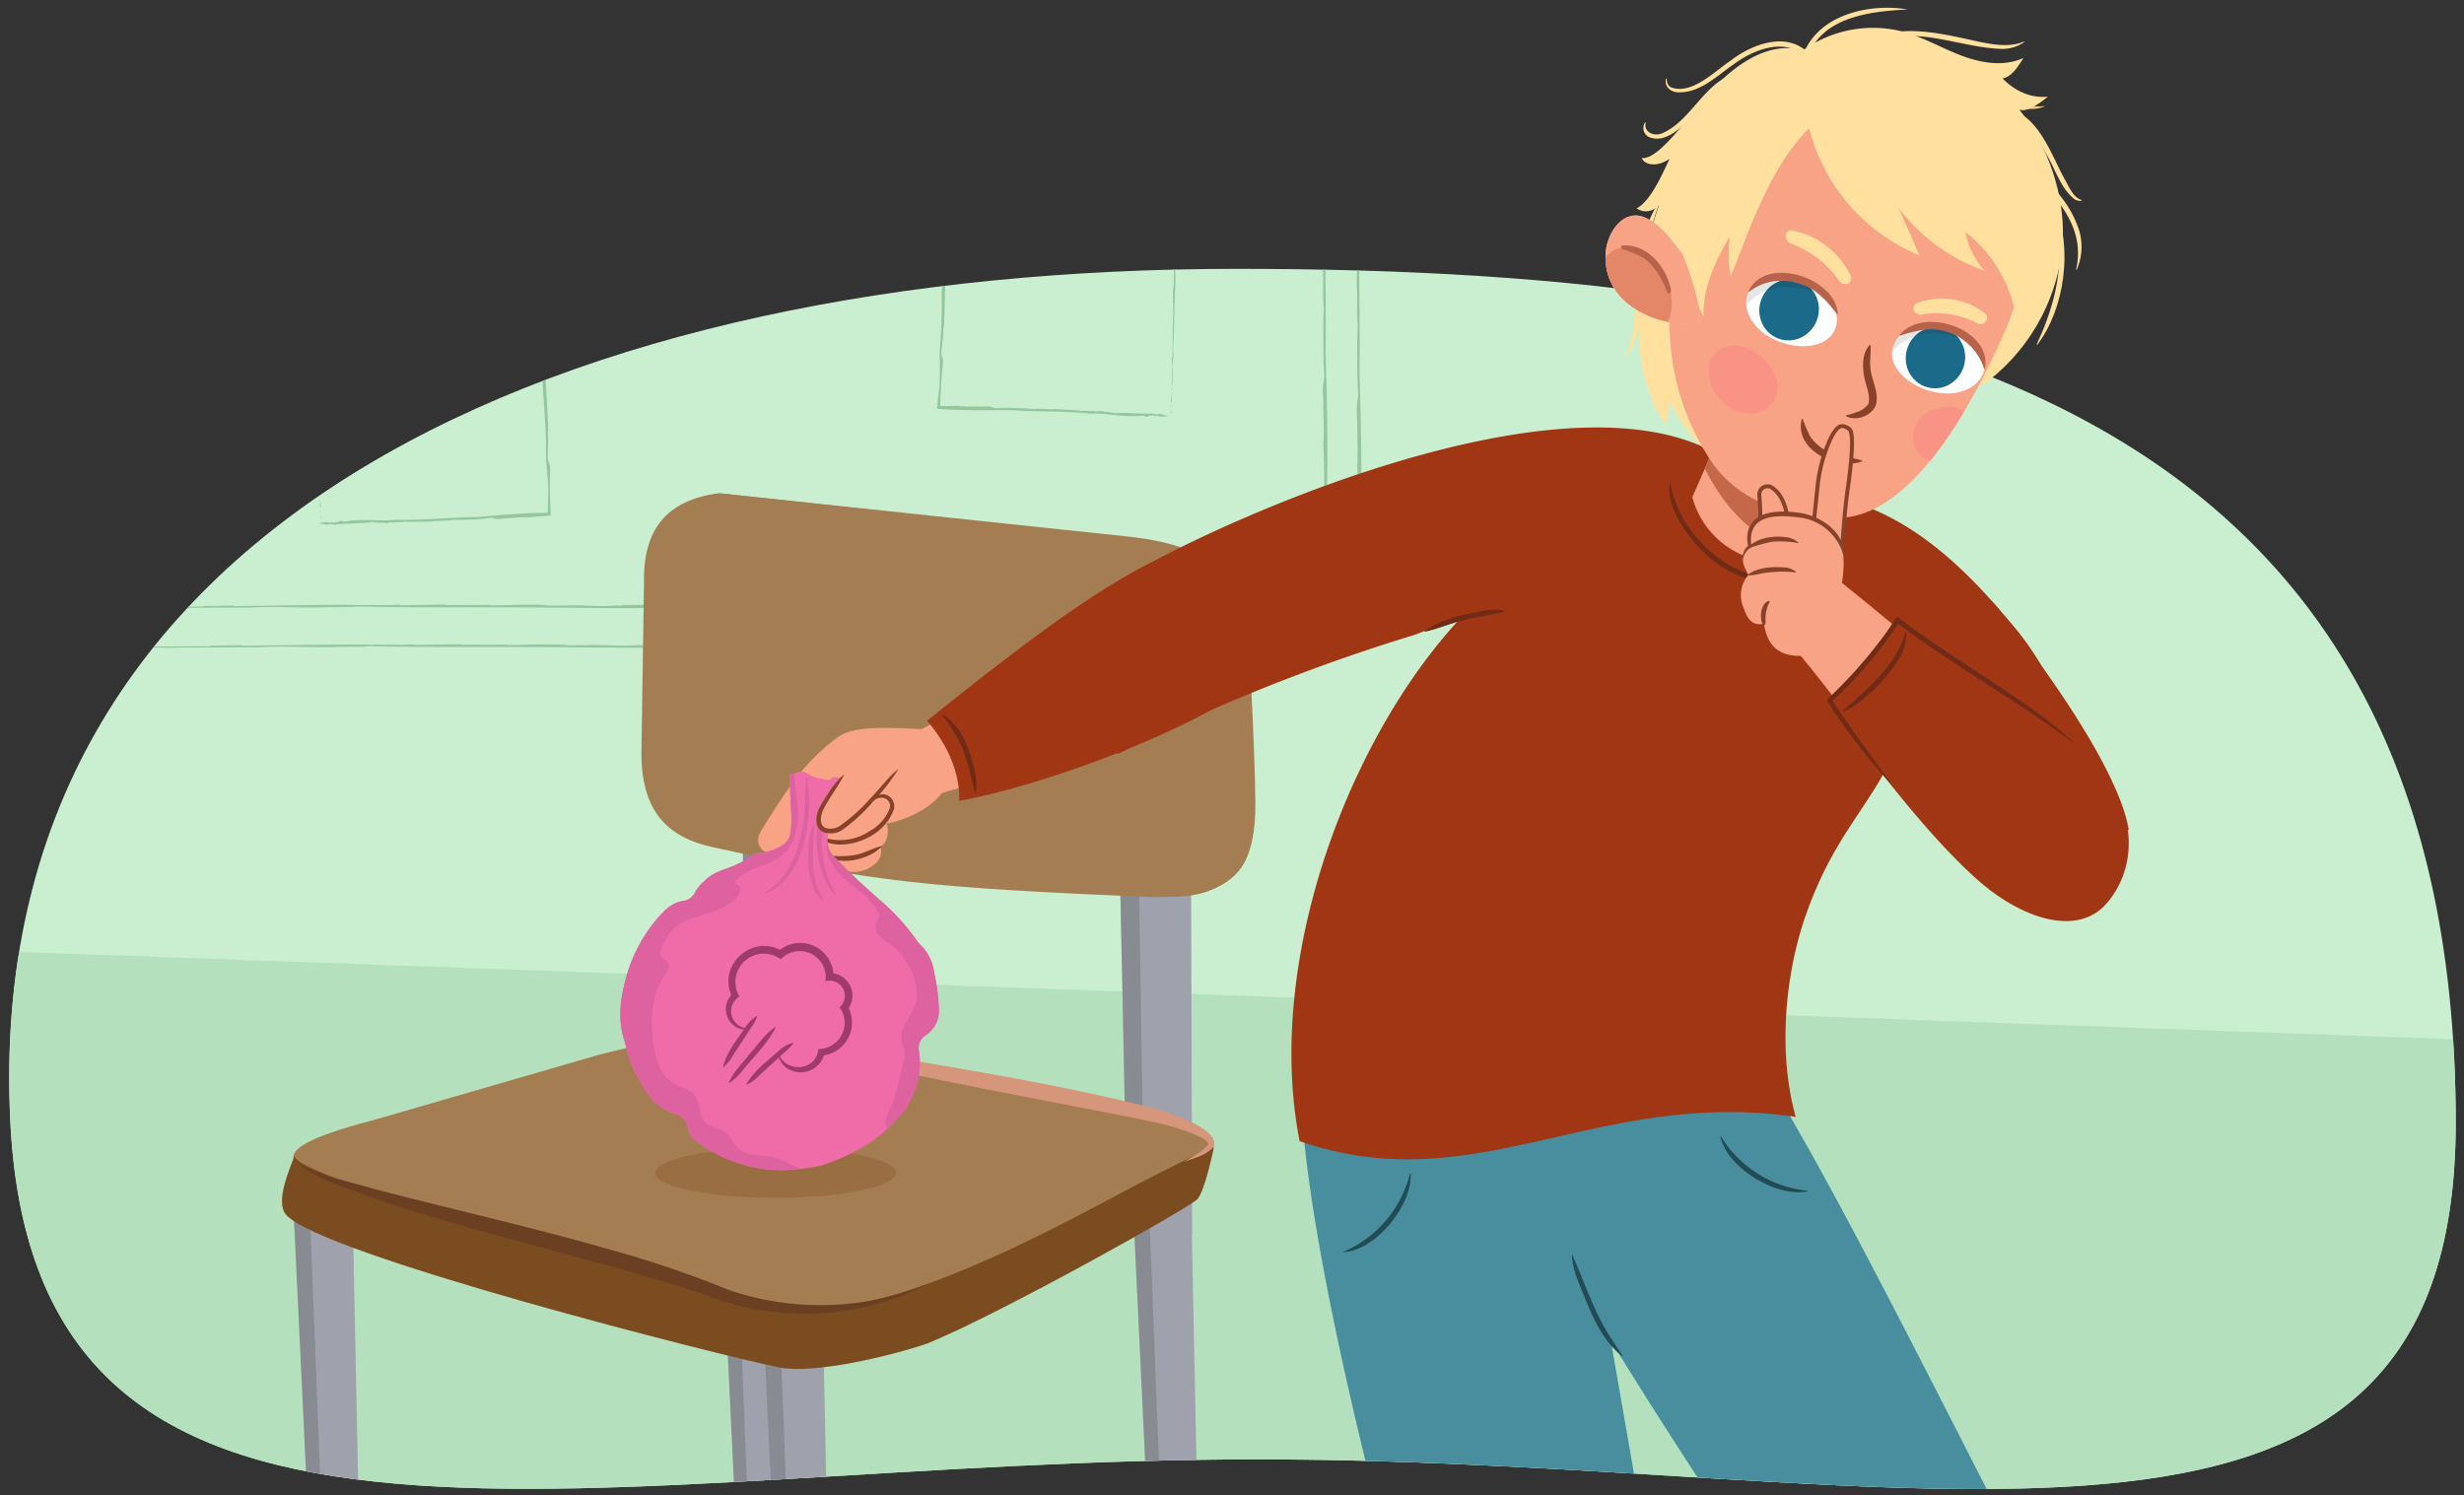 <svg xmlns="http://www.w3.org/2000/svg" xmlns:xlink="http://www.w3.org/1999/xlink" width="380" height="230.609" viewBox="0 0 380 230.609">
  <rect x="0" y="0" width="380" height="230.609" fill="#333333" stroke="none"/>
  <defs>
    <clipPath id="a">
      <path d="M777.482,173.151c0-111.063-85.9-131.687-187.967-131.687S395.584,79.085,400.363,173.151c4.025,79.235,90.244,51.94,192.311,51.94S777.482,252.489,777.482,173.151Z" fill="none"/>
    </clipPath>
    <clipPath id="b">
      <path d="M378.724,173.151c0-111.063-85.9-131.687-187.968-131.687S-3.174,79.085,1.6,173.151c4.026,79.235,90.245,51.94,192.312,51.94S378.724,252.489,378.724,173.151Z" fill="none"/>
    </clipPath>
    <clipPath id="c">
      <path d="M183.66,182.922l1.382,68.205s-3.2,2.021-7.238-.681L174.5,181.015Z" fill="none"/>
    </clipPath>
    <clipPath id="d">
      <path d="M119.585,174.138l1.341,66.971s-3.169,1.983-7.176-.671l-3.25-68.175Z" fill="none"/>
    </clipPath>
    <clipPath id="e">
      <path d="M127.032,209.16l1.382,68.205s-3.195,2.021-7.237-.681l-3.31-69.431Z" fill="none"/>
    </clipPath>
    <clipPath id="f">
      <path d="M54.411,188.015l1.382,68.205s-3.195,2.021-7.238-.681l-3.309-69.431Z" fill="none"/>
    </clipPath>
    <clipPath id="g">
      <path d="M183.581,97.261l.062,84.92s-6.574,2.655-9.8,6.587l-1.933-93.426Z" fill="none"/>
    </clipPath>
    <clipPath id="h">
      <path d="M123.059,81.636l.6,93.121s-3.7,1.819-8.218-1.514l-1.964-93.428Z" fill="none"/>
    </clipPath>
    <clipPath id="i">
      <path d="M378.724,173.151c0-59.894-24.982-93.487-64.009-111.727-1.609-.752,30.44-62.461,28.783-63.162C324.667-9.7,289.209-3.383,265.529-5.927,263-6.2,240.405,43.524,237.835,43.3c-15.1-1.317-30.886-1.836-47.079-1.836C88.69,41.464-3.174,79.085,1.6,173.151c4.026,79.235,90.245,51.94,192.312,51.94S378.724,252.489,378.724,173.151Z" fill="none"/>
    </clipPath>
    <clipPath id="j">
      <path d="M144.782,155.423a27.74,27.74,0,0,0-.69-5.281,7.187,7.187,0,0,0-1.936-4.2,4.96,4.96,0,0,1-.811-.947,33.521,33.521,0,0,0-5.773-6.281c-2.307-2.059-4.607-4.123-6.727-6.377a3.409,3.409,0,0,1-1.219-2.265,11.051,11.051,0,0,1,.5-3.694q.9-2.78,1.8-5.561c.077-.241.248-.53.175-.722-.1-.254-.455-.046-.686-.131a1.21,1.21,0,0,0-.326-.082c-.315-.022-.724-.024-.879.191-.24.334-.487.214-.746.187s-.532-.106-.8-.155a4.876,4.876,0,0,1-2.023-.716,1.694,1.694,0,0,0-1.816-.188,1.4,1.4,0,0,1-.644.129c-.37-.043-.466.119-.446.473.093,1.615.183,3.231.237,4.847a16.307,16.307,0,0,1-.066,3.868,2.642,2.642,0,0,1-.887,1.6,7.252,7.252,0,0,1-3.82,1.418,2.8,2.8,0,0,0-1.409.563,13.1,13.1,0,0,1-2.081,1.191c-1.688.827-3.656,1.1-5.03,2.558a6.968,6.968,0,0,0-1.413,1.624,2.327,2.327,0,0,1-1.9,1.482,4.8,4.8,0,0,0-2.073.851,7.609,7.609,0,0,0-1.153,1.01,23.416,23.416,0,0,0-5.277,8.932c-1.075,3.5-1.739,7.054-.592,10.693.283.9.453,1.843.765,2.714a13.791,13.791,0,0,0,1.243,2.846,23.475,23.475,0,0,0,1.929,3.128,8,8,0,0,0,3.808,2.64,2.678,2.678,0,0,1,2.079,2.257,3.2,3.2,0,0,0,1.371,2.022,21.343,21.343,0,0,0,7.249,3.613,20.4,20.4,0,0,0,7.688.722,30.2,30.2,0,0,0,4.228-.6,31.554,31.554,0,0,0,7.783-3.71,20.011,20.011,0,0,0,4.26-3.927,6.413,6.413,0,0,0,1.06-1.172,27.593,27.593,0,0,0,1.4-2.992,11.184,11.184,0,0,0,.595-5.767,2.355,2.355,0,0,1,1.074-2.565A4.472,4.472,0,0,0,144.782,155.423Z" fill="none"/>
    </clipPath>
    <clipPath id="k">
      <path d="M261,76.662,266.027,65.2l17.553,7.7L279.272,83.98a5.767,5.767,0,0,1-5.835,2.895C262.758,85.531,261,76.662,261,76.662Z" fill="#f8a386"/>
    </clipPath>
    <clipPath id="l">
      <path d="M292.986,9.476c15.572,3.337,19.067,18.709,19.263,24.62a37.34,37.34,0,0,1-2.935,16.747C304.4,62.1,295.052,79.482,283.851,79.862c-7.609.258-15.8-2.389-20.068-8.893a38.345,38.345,0,0,1-6.262-22.5c.165-10.342.311-20.906,7.423-29.469C272.472,9.967,279.543,6.6,292.986,9.476Z" fill="#f8a386"/>
    </clipPath>
    <clipPath id="m">
      <path d="M277.94,43.09c-4.25-1.1-7.044-.348-8.213,1.851-1.344,2.531.511,6.2,4.7,7.77,3.457,1.29,7.539.854,8.62-2.065S281.513,44.014,277.94,43.09Z" fill="#fff"/>
    </clipPath>
    <clipPath id="n">
      <path d="M259.442,39.194c-1.684-2.165-3.162-4.474-5.695-5.615-3.3-1.486-5.835,2.165-6.1,5.25-.672,7.913,7.637,11.523,13.913,11.141C263.517,49.85,259.761,39.6,259.442,39.194Z" fill="#f8a386"/>
    </clipPath>
    <clipPath id="o">
      <path d="M300.515,50.476c4.079,1.625,5.888,3.883,5.53,6.348-.411,2.835-4.069,4.705-8.377,3.489-3.551-1-6.592-3.779-5.739-6.772S297.087,49.11,300.515,50.476Z" fill="#fff"/>
    </clipPath>
  </defs>
  <g clip-path="url(#a)">
    <rect x="372.91" y="170.616" width="481.845" height="100.958" transform="translate(8.318 -21.856) rotate(2.054)" fill="#b4e0bd"/>
  </g>
  <path d="M378.724,173.151c0-111.063-85.9-131.687-187.968-131.687S-3.174,79.085,1.6,173.151c4.026,79.235,90.245,51.94,192.312,51.94S378.724,252.489,378.724,173.151Z" fill="#caefd0"/>
  <g clip-path="url(#b)">
    <rect x="-25.849" y="154.463" width="481.845" height="100.958" transform="translate(7.483 -7.576) rotate(2.054)" fill="#b4e0bd"/>
    <g>
      <g>
        <polygon points="0 100.028 0.141 100.057 0.508 99.978 0 100.028" fill="#95c79f"/>
        <path d="M2.4,99.853c-.069-.014-.036-.038-.107-.053l-1.413.225C1.516,100.153,1.99,99.767,2.4,99.853Z" fill="#95c79f"/>
        <path d="M2.821,99.876a1.912,1.912,0,0,0,.9-.089C3.532,99.869,2.7,99.762,2.821,99.876Z" fill="#95c79f"/>
        <path d="M51.058,99.823l-.17.007A.74.74,0,0,0,51.058,99.823Z" fill="#a2ceab"/>
        <path d="M63.643,99.464l.13-.085c-2.348.151-5,0-7.478.064l.166-.029c-6.3-.034-12.113.107-18.365.172.1-.01.13-.035.231-.044a8.208,8.208,0,0,1-.974.076c-.088-.019.094-.04.2-.048-1.32-.139-3.879.089-4.705-.019-.37.015-.534.073-.327.117-4.895.036-10.13.063-15.114.172-.241-.019-.284-.057-.218-.105-4.26.226-8.725.136-13.085.1-.166.059.447.063.017.125,1.4.074,2.566-.146,3.837-.037l-.163.057c.925.037.188-.145,1.147-.071.378.048-.095.073.081.077,1.966-.023,4.016.029,5.867-.111.456.125,2.112,0,2.839.124a7.456,7.456,0,0,0,1.211-.12c6.88.067,13.908-.054,20.956-.045,3.3-.241,7.247.046,11.161-.034.028.008.023.018,0,.024,1.275-.059,3.135-.088,4.658-.057l1.291-.1c9.164.209,18.529.062,27.838.149,10.577.06,19.845.234,30.145-.084-.012.023.07.037-.2.046,2.972-.048,5.682.038,8.481-.012l-.009.024c6.947-.2,14.46.026,21.157-.188,8.151.022,17.371,0,26-.062l-.02.049c6.9-.1,13.576.152,20.466.076,6.158.094,12.653-.183,18.886-.161.011-.942.022-1.869.033-2.79.234-4.422-.269-10.228-.026-14.381.366-8.531.131-16.808-.089-25.338.131-7.868-.2-15.725.062-23.344-.171-3.612.211-7.6.162-11.617l-.059.144c.179-1.443-.251-3.214.015-4.114l.013.152c.135-.764-.32-1.774-.158-2.239l-.068-.122c-.018-.926.076-.11.1-.824-.008-.268-.121-.1-.083-.662.273-.121,0-3.083-.074-2.972a21.171,21.171,0,0,1-.221,2.279c0-.009.006-.017.011,0a9.059,9.059,0,0,1,.032,1.914l-.056.192c-.118.29.229,1.4.027,1.025.051,2.5.048,5.368.051,8.165.076.391-.008,2.138.14,1.53a23.586,23.586,0,0,0-.2,3.551.286.286,0,0,1-.027-.183c-.219,1.5.2,1.776-.065,3.18.188.219-.06,2.55.161,3.344-.042.174-.08.232-.114.167-.027,2.529-.057,5.321-.08,7.46.165,1.827-.075,4.425.153,6-.048,1.3-.143,3.409-.052,5.226l-.028-.176c.014,2.051.026,4.612.169,6.018a10.754,10.754,0,0,0-.245,2.38c.1,1.37.072,4.135.164,6.222-.1.322.043,1.726-.1,1.832.283,5.854.184,13.093-.03,19.343l-.01-.091c.081.812.258,1.747.362,2.572-.013.082-.037.072-.036-.1.027,1.14-.118,2.21-.09,3.35-.025-.01-.025-.01-.048-.195a14.9,14.9,0,0,1-.013,1.5,10.922,10.922,0,0,0-.015,1.268l-.107.024-.036-.039c0,.009-.2.018-.317.028l-.4.027c.017-.049.049-.122.478-.106-9.8-.047-19.918.2-29.982.168l.369-.046-1.952.082c.011-.025.1-.036.2-.046-2.487-.083-5.066.054-7.489.033.012-.024.378-.071.04-.1-1.794.132-2.88-.172-3.779.1-.083-.012-.14-.074.043-.1-4.99.091-10.112.086-15.138.041-4.185.249-8.863.024-13.212.221l.021-.049c-5.629.174-11.6-.012-17.435.022-2.421-.019-4.058.039-6.493.042l-.061-.061c-4.1.235-8.613-.212-12.888.047l.294-.084c-.664.13-2.586-.045-2.333.177l-.755-.067c-2.9.294-5.287-.136-8.846.055l.234-.053c-.946.041-2.048.073-2.751.025.111-.007.059-.023.284-.037-2.965-.209-6.263.021-9.39.014l.355-.1c-1.513.116-4.285.008-6.273.061l.121-.046-1.006.065-.025-.093C68.6,99.372,66.167,99.453,63.643,99.464Z" fill="#95c79f"/>
        <path d="M37.557,99.57l.027,0C37.661,99.565,37.623,99.566,37.557,99.57Z" fill="#a2ceab"/>
        <path d="M209.345,13.99l.019-.317A1.659,1.659,0,0,0,209.345,13.99Z" fill="#a2ceab"/>
      </g>
      <g>
        <polygon points="0 93.912 0.136 93.94 0.491 93.861 0 93.912" fill="#95c79f"/>
        <path d="M2.324,93.736c-.068-.014-.035-.038-.1-.053l-1.365.226C1.465,94.036,1.923,93.651,2.324,93.736Z" fill="#95c79f"/>
        <path d="M2.725,93.759A1.781,1.781,0,0,0,3.6,93.67C3.412,93.752,2.61,93.645,2.725,93.759Z" fill="#95c79f"/>
        <path d="M49.324,93.707l-.165.006A.714.714,0,0,0,49.324,93.707Z" fill="#a2ceab"/>
        <path d="M61.482,93.347l.126-.084c-2.269.151-4.827,0-7.225.063l.161-.029c-6.087-.033-11.7.107-17.742.172.094-.01.126-.034.223-.044a7.455,7.455,0,0,1-.94.076c-.086-.019.09-.039.2-.047-1.276-.14-3.748.088-4.545-.02-.358.015-.517.073-.317.118-4.728.035-9.786.062-14.6.171-.232-.019-.273-.057-.21-.105-4.115.226-8.428.137-12.64.1-.161.059.431.063.016.125,1.353.074,2.479-.146,3.706-.038l-.157.057c.893.037.182-.144,1.108-.071.365.048-.091.074.078.078,1.9-.024,3.88.028,5.668-.111.441.124,2.041,0,2.743.123a7.012,7.012,0,0,0,1.17-.119c6.646.066,13.436-.055,20.244-.046,3.186-.241,7,.046,10.782-.034.027.009.022.018,0,.025,1.232-.06,3.029-.088,4.5-.058l1.247-.1c8.852.209,17.9.062,26.893.15,10.218.059,19.17.233,29.121-.084-.012.023.067.036-.19.046,2.872-.049,5.49.038,8.194-.013l-.009.024c6.711-.2,13.969.027,20.438-.188,7.875.022,16.782,0,25.117-.061l-.02.048c6.67-.1,13.116.152,19.772.076,6.571.1,13.5-.244,20.142-.143,0-.282.01-.557.015-.832.234-4.271-.269-9.88-.026-13.892.367-8.242.131-16.237-.089-24.477.131-7.6-.205-15.191.062-22.552-.171-3.489.212-7.341.162-11.222l-.059.139c.179-1.394-.251-3.105.016-3.974l.012.146c.135-.738-.32-1.714-.158-2.162l-.067-.119c-.019-.894.076-.106.1-.795-.008-.259-.121-.1-.083-.64.274-.117,0-2.979-.074-2.871a19.817,19.817,0,0,1-.221,2.2c0-.009.006-.017.011,0a8.394,8.394,0,0,1,.032,1.849l-.056.185c-.118.281.229,1.352.028.991.05,2.417.047,5.185.05,7.887.076.377-.008,2.066.14,1.478a22.02,22.02,0,0,0-.2,3.43.263.263,0,0,1-.027-.176c-.219,1.446.2,1.715-.065,3.072.188.212-.06,2.463.161,3.23-.041.168-.08.224-.113.162-.028,2.443-.058,5.14-.081,7.206.165,1.765-.075,4.275.154,5.794-.049,1.257-.144,3.292-.053,5.048l-.027-.17c.013,1.981.025,4.456.168,5.814a10.057,10.057,0,0,0-.244,2.3c.1,1.324.071,3.994.163,6.01-.1.312.043,1.668-.1,1.77.283,5.656.184,12.649-.03,18.687l-.01-.089c.081.785.258,1.688.362,2.485-.013.079-.037.07-.036-.1.027,1.1-.117,2.134-.09,3.236-.025-.009-.025-.009-.048-.189.012.185.016.373.015.563a2.07,2.07,0,0,1-.015.251l-.2-.022-.54-.017a10.262,10.262,0,0,0-1.14.035l-.069-.039-.775.055c.017-.048.048-.121.462-.105-9.469-.048-19.242.2-28.964.167l.357-.045-1.885.082c.01-.025.1-.037.192-.047-2.4-.083-4.894.054-7.235.033.012-.023.365-.07.039-.1-1.733.132-2.783-.172-3.651.1-.081-.013-.135-.074.041-.1-4.82.091-9.768.086-14.624.042-4.043.248-8.562.023-12.763.22l.021-.049c-5.438.174-11.2-.012-16.843.023-2.339-.02-3.921.038-6.273.041l-.059-.061c-3.959.235-8.321-.211-12.451.047l.285-.083c-.641.13-2.5-.046-2.254.176l-.729-.067c-2.8.294-5.107-.136-8.546.055l.226-.053a26.406,26.406,0,0,1-2.657.025c.106-.007.057-.023.274-.037-2.864-.209-6.051.022-9.071.014l.342-.1c-1.461.115-4.139.008-6.059.061l.117-.047-.972.065-.025-.093C66.27,93.256,63.92,93.337,61.482,93.347Z" fill="#95c79f"/>
        <path d="M36.282,93.454l.026,0C36.382,93.448,36.345,93.449,36.282,93.454Z" fill="#a2ceab"/>
        <path d="M204.1,12.659l.019-.306A1.549,1.549,0,0,0,204.1,12.659Z" fill="#a2ceab"/>
      </g>
      <g>
        <polygon points="180.659 64.312 180.691 64.237 180.619 64.037 180.659 64.312" fill="#95c79f"/>
        <path d="M180.534,63.013c-.016.037-.039.018-.056.056l.2.767C180.815,63.5,180.439,63.232,180.534,63.013Z" fill="#95c79f"/>
        <path d="M180.565,62.791a.6.6,0,0,0-.07-.489C180.572,62.408,180.449,62.85,180.565,62.791Z" fill="#95c79f"/>
        <path d="M181.508,36.874l0,.092A.225.225,0,0,0,181.508,36.874Z" fill="#a2ceab"/>
        <path d="M181.408,30.1l-.082-.074c.1,1.268-.1,2.684-.091,4.021l-.025-.091c-.164,3.383-.143,6.512-.207,9.873-.008-.052-.032-.071-.039-.126a2.417,2.417,0,0,1,.056.526c-.021.047-.038-.052-.044-.111-.167.7.009,2.087-.116,2.526.007.2.062.29.11.181-.065,2.631-.146,5.444-.14,8.126-.024.129-.063.15-.11.113a62.335,62.335,0,0,1-.17,7.033c.056.092.072-.237.125,0,.1-.749-.093-1.384.042-2.063l.054.09c.056-.495-.141-.107-.048-.619.056-.2.072.054.079-.04a27.961,27.961,0,0,0,.01-3.156c.134-.241.048-1.135.182-1.521a2.2,2.2,0,0,0-.094-.655c.208-3.694.232-7.474.387-11.26-.173-1.781.2-3.891.2-6,.009-.015.019-.012.025,0a22.457,22.457,0,0,1,.038-2.5l-.075-.7c.185-2.288.294-4.6.386-6.926.1-2.416.2-4.842.293-7.263l-1.316-.066c-5.679-.278-10.652-.643-16.2-.538.007-.023-.036-.038.107-.042-1.6-.013-3.051-.155-4.557-.163l.006-.023c-3.74.055-7.767-.325-11.373-.249l-2.518-.1c-.068,1.858-.138,3.814-.21,5.791-.056,1.948-.113,3.917-.168,5.832l-.048-.013c-.041,3.713-.432,7.288-.5,10.992-.255,3.8-.026,7.838-.32,11.671-.325,2.367.058,5.5-.271,7.727q-.071.662-.14,1.316c-.041.434-.077.846-.115,1.446l1.509.091,1.369.06c.913.033,1.825.051,2.737.059,1.827.017,3.658,0,5.511-.021,4.222.293,8.456.119,12.539.543,1.947-.1,4.074.368,6.235.4l-.075-.062c.768.209,1.736-.185,2.209.1l-.082.009c.406.151.966-.282,1.209-.111l.068-.065c.5,0,.057.078.439.12.144,0,.059-.119.358-.07.055.276,1.657.065,1.6-.012a6.424,6.424,0,0,1-1.216-.268s.009.006,0,.01a2.61,2.61,0,0,1-1.03-.007l-.1-.06c-.151-.124-.76.2-.551.006-1.346,0-2.886-.062-4.388-.118-.213.069-1.149-.051-.828.109a6.932,6.932,0,0,0-1.9-.277c.017-.016.035-.033.1-.024-.8-.249-.962.165-1.706-.13-.125.183-1.368-.113-1.8.092-.092-.045-.121-.085-.085-.117l-4-.235c-.987.128-2.374-.166-3.227.03a18.234,18.234,0,0,0-2.806-.16l.1-.024a23.413,23.413,0,0,0-3.24.045,3.245,3.245,0,0,0-1.269-.294c-.74.073-2.224-.014-3.349.035-.169-.108-.929.007-.98-.142-.5.026-1.017.041-1.549.047L145,62.627v-.184l.011-.4.036-.908c.035-.608.07-1.219.1-1.829.083-1.218.189-2.425.306-3.569l.008.049c-.064-.44-.221-.949-.309-1.4.015-.043.039-.037.034.056,0-.614.163-1.183.16-1.8.024.006.024.006.043.106-.043-.577.163-1.184.076-1.866l.04-.037-.038-.433c.048.011.12.031.1.261.249-5.264.207-10.708.45-16.114l.038.2-.041-1.052c.024.007.034.057.042.109.134-1.333.051-2.724.121-4.025.024.008.063.206.1.025-.095-.969.231-1.541-.025-2.034.014-.044.077-.072.1.027.012-2.684.123-5.436.271-8.134-.018-.361-.035-.727-.053-1.1.23-.012.774,0,1.254.015l1.463.055c.979.037,1.959.064,2.913.021l-.013.048c3.031-.058,6.231.251,9.367.338,1.3.069,2.182.045,3.49.092l.031.063c2.21-.151,4.619.389,6.926.218l-.162.078c.362-.117,1.387.1,1.26-.129l.4.083c1.571-.234,2.835.245,4.754.128l-.127.048a8.269,8.269,0,0,1,1.478.032c-.059,0-.032.021-.153.03a10.781,10.781,0,0,0,1.183.13l.61.026.5,0c0,.4.006.8.009,1.207,0,.441,0,.88-.021,1.312l-.091-.194c.084.817-.08,2.3-.068,3.372l-.044-.067.044.543-.093.01C181.419,27.434,181.449,28.743,181.408,30.1Z" fill="#95c79f"/>
        <path d="M180.976,44.118l0-.015C180.973,44.062,180.973,44.082,180.976,44.118Z" fill="#a2ceab"/>
        <path d="M178.773,63.81l.169.026C178.93,63.816,178.827,63.816,178.773,63.81Z" fill="#a2ceab"/>
      </g>
      <g>
        <polygon points="181.158 21.802 181.187 21.799 181.108 21.784 181.158 21.802" fill="#95c79f"/>
        <path d="M180.982,21.725l-.053,0,.226.044C181.283,21.752,180.9,21.736,180.982,21.725Z" fill="#95c79f"/>
        <path d="M181.005,21.712c.052-.018-.054-.022-.09-.023C181,21.691,180.891,21.718,181.005,21.712Z" fill="#95c79f"/>
        <path d="M180.278,20.559l.007,0S180.282,20.554,180.278,20.559Z" fill="#a2ceab"/>
        <path d="M179.848,20.765l-.025.081c.09-.133.095.032.164-.009l-.015.025c.1.08.271.028.427.094l-.035.027c.026-.016.07-.047.071-.036a.136.136,0,0,1-.038.029c-.084.114.127.012.057.1a.278.278,0,0,0,.1-.065c.105.081.193.185.343.287a.352.352,0,0,1-.1.039c.257.043.2.221.166.343.059,0,.062-.017.125-.007.072-.052-.153-.067-.049-.117l.057,0c.033-.034-.144.014-.074-.026.046-.019.073-.008.076-.014-.033-.057,0-.138-.147-.155.115-.049-.016-.062.09-.123-.052,0-.045-.018-.124,0-.016-.227-.242-.348-.377-.489-.224.115-.127-.169-.275-.168l.013-.021c-.064.034-.119.036-.144-.01l-.073.079c-.157-.294-.47-.189-.725-.226-.287-.018-.709.023-.686.465-.017-.016-.028-.024-.03-.036-.019.091-.135.1-.137.192l-.019-.013c.07.247-.208.363-.022.579a.676.676,0,0,0,.144.591l-.044.019c.148.092.039.374.235.45.092.22.431-.033.518.137.069.258.255-.222.324.012.229.365.482.035.485-.241.232,0,.086-.329.376-.314-.118-.136.267-.064.252-.191l-.058-.012c.186.005-.23-.127.036-.093l.011.005c.138,0-.306-.09-.147-.075l-.066-.011c-.017-.021.076.007.1,0-.008-.006-.121-.015-.082-.022.273.022.007-.068-.068-.063-.016.023-.162.016-.224.023h.01c.12.02.047.027.03.031l-.056,0c-.116-.014.224.053.025.018a.114.114,0,0,1,.021.128c.071.031-.019.029.123.071-.163-.046-.212-.038-.209-.025-.015-.007-.031-.015-.025-.014-.2-.079.169.112-.076.007.163.095-.065,0,.116.121l-.1-.059c-.021.027-.1.011-.118.024.1.129-.085-.017.052.163-.049-.023-.123-.082-.09,0l-.014-.024c-.014.028-.034.052.013.19a1.175,1.175,0,0,0-.138-.205c.027.1-.016.086-.016.181-.034-.095-.013.049-.053-.092,0,.3-.2.213-.237-.015l0-.01c-.02.078-.063.25-.1.349a.139.139,0,0,1,.008-.035c-.027.022-.013-.121-.037-.1l.016-.045c-.036.058,0-.121-.051-.018l.012-.038-.03.048c.017-.046.042-.114.042-.1-.084-.078-.371.032-.456-.153l.041-.021-.088.018.042-.022c.051-.077-.092-.047-.09-.1a.567.567,0,0,0,.089-.038c-.135.021.144-.1-.118-.022a.814.814,0,0,1,.092-.031.155.155,0,0,1-.082-.233c-.25-.085-.016-.152-.186-.275l.048.013c-.135-.171.1-.226.133-.33.048-.025.021-.092.058-.131l.045.042c-.091-.243.256.052.182-.2l.037.076c-.053-.12.066.015-.043-.179l.046.051c-.06-.3.157.077.164-.123l.01.053c.008-.048.026-.084.053-.04l0,.037c.1.191.122-.045.2-.041l0,.1c.028-.116.087-.011.13-.058l-.006.046.027-.063-.01.093C179.728,20.831,179.791,20.761,179.848,20.765Z" fill="#95c79f"/>
        <path d="M180.4,20.976l0,0C180.391,20.978,180.4,20.976,180.4,20.976Z" fill="#a2ceab"/>
        <path d="M180.218,21.8l.02,0C180.219,21.8,180.218,21.8,180.218,21.8Z" fill="#a2ceab"/>
      </g>
      <g>
        <polygon points="147.429 19.391 147.406 19.374 147.451 19.44 147.429 19.391" fill="#95c79f"/>
        <path d="M147.5,19.57l.04.035-.128-.191C147.305,19.339,147.567,19.623,147.5,19.57Z" fill="#95c79f"/>
        <path d="M147.473,19.563c-.05-.024.023.053.047.08C147.464,19.583,147.558,19.639,147.473,19.563Z" fill="#95c79f"/>
        <path d="M147.173,20.893l-.008,0S147.166,20.894,147.173,20.893Z" fill="#a2ceab"/>
        <path d="M147.622,21.051l.075-.04c-.157.031-.045-.089-.122-.109l.028-.008c-.011-.124-.172-.21-.236-.368l.044.006c-.029-.007-.083-.017-.076-.025a.139.139,0,0,1,.048.007c.14-.022-.081-.1.027-.109a.3.3,0,0,0-.115-.023c-.016-.131,0-.267-.04-.445a.331.331,0,0,1,.1.041c-.151-.212.018-.3.125-.359-.04-.044-.056-.032-.093-.084-.088-.015.061.156-.048.117l-.042-.039c-.048,0,.112.092.034.071-.045-.019-.057-.046-.064-.044-.016.064-.1.1-.005.214-.116-.047-.033.055-.151.023.038.036.019.045.092.084-.149.172-.076.417-.08.613.24.077-.029.209.077.313l-.024.006c.068.021.109.059.094.109l.108,0c-.1.32.2.466.352.672.191.217.518.486.815.157,0,.023,0,.036,0,.046.078-.051.163.027.232-.039l0,.023c.125-.224.4-.11.424-.4a.672.672,0,0,0,.315-.519l.045.017c-.04-.169.237-.292.152-.484.09-.221-.328-.281-.269-.463.134-.231-.337-.023-.221-.238.1-.42-.316-.365-.513-.171-.168-.161-.294.171-.489-.044-.012.179-.233-.144-.313-.043l.033.049c-.128-.135.073.252-.092.041l0-.012c-.1-.1.153.281.051.157l.039.055c0,.026-.048-.059-.076-.07,0,.01.074.1.041.073-.176-.208-.053.043,0,.093.028-.005.127.1.175.142l-.006-.008c-.071-.1-.015-.053,0-.043l.036.042c.072.092-.121-.2,0-.03a.116.116,0,0,1,.076-.106c-.029-.072.034-.007-.037-.137.083.148.123.177.13.166.006.016.011.033.008.027.088.2-.04-.2.059.049-.049-.182.043.049,0-.167l.027.11c.034,0,.078.061.1.066.019-.163.047.072.078-.152.018.051.029.145.067.061l-.008.027c.03-.01.061-.013.125-.143a1.08,1.08,0,0,0-.046.242c.05-.089.072-.05.139-.117-.044.091.043-.026-.028.1.212-.211.293-.009.156.177l-.008.005c.069-.041.221-.132.317-.176a.21.21,0,0,1-.031.018c.035,0-.076.095-.045.1l-.043.021c.066-.016-.088.084.023.049l-.035.018.055-.013c-.045.021-.111.051-.1.039.005.115.286.24.215.431l-.044-.014.075.049-.045-.014c-.091.019.031.1-.007.134a.483.483,0,0,0-.09-.036c.111.08-.172-.031.069.1a.768.768,0,0,1-.087-.043.155.155,0,0,1-.107.222c.117.237-.1.119-.063.327l-.024-.043c-.026.215-.228.091-.328.138-.052-.015-.08.051-.134.052l0-.061c-.107.236-.144-.219-.271.014l.027-.079c-.047.122-.036-.058-.1.156l0-.069c-.168.253-.057-.165-.2-.029l.031-.044c-.039.028-.078.041-.065-.009l.024-.028c.063-.206-.118-.054-.17-.113l.072-.067c-.1.062-.07-.054-.133-.051l.037-.028-.064.025.072-.059C147.753,21.089,147.66,21.093,147.622,21.051Z" fill="#95c79f"/>
        <path d="M147.383,20.514h0C147.388,20.516,147.383,20.514,147.383,20.514Z" fill="#a2ceab"/>
        <path d="M148.093,20.056l-.016-.012C148.09,20.058,148.093,20.056,148.093,20.056Z" fill="#a2ceab"/>
      </g>
      <g>
        <polygon points="49.638 80.558 49.664 80.481 49.577 80.287 49.638 80.558" fill="#95c79f"/>
        <path d="M49.413,79.273c-.013.038-.037.021-.051.06l.255.75C49.731,79.739,49.336,79.5,49.413,79.273Z" fill="#95c79f"/>
        <path d="M49.427,79.049a.6.6,0,0,0-.108-.482C49.405,78.667,49.316,79.117,49.427,79.049Z" fill="#95c79f"/>
        <path d="M48.38,53.137l.01.091A.234.234,0,0,0,48.38,53.137Z" fill="#a2ceab"/>
        <path d="M47.761,46.389l-.087-.066c.2,1.255.1,2.684.217,4.015l-.032-.089c.1,3.387.357,6.5.55,9.86-.011-.051-.036-.068-.048-.122a2.433,2.433,0,0,1,.1.52c-.017.048-.042-.049-.052-.108-.112.715.169,2.081.078,2.528.023.2.084.285.124.172.136,2.628.271,5.44.483,8.113-.014.13-.051.155-.1.121a62.549,62.549,0,0,1,.369,7.026c.063.087.054-.242.125-.014.045-.755-.2-1.373-.117-2.06l.06.085c.018-.5-.148-.095-.094-.613.04-.2.075.048.076-.046a28.251,28.251,0,0,0-.233-3.148c.116-.25-.039-1.135.065-1.53a2.2,2.2,0,0,0-.144-.646c-.076-3.7-.341-7.47-.478-11.256-.309-1.763-.1-3.9-.264-5.995.008-.015.018-.013.025,0a22.425,22.425,0,0,1-.154-2.5l-.128-.689c.009-2.3-.06-4.61-.147-6.935-.081-2.231-.162-4.472-.243-6.709l.762-.014c5.685-.159,10.67-.176,16.192-.706-.006.023.039.035-.1.05,1.595-.11,3.054-.079,4.556-.188l0,.024c3.724-.342,7.769-.271,11.359-.624l2.347-.082c.073,1.8.151,3.7.229,5.619.093,1.946.188,3.914.279,5.827l-.048-.009c.243,3.7.128,7.3.346,11,.038,3.811.575,7.817.576,11.661-.142,2.384.48,5.484.323,7.725q-.02.665-.039,1.323-.007.591-.015,1.177l-1.238.014-1.371.045c-.912.038-1.822.09-2.733.151-1.822.124-3.647.285-5.493.445-4.232.031-8.44.529-12.544.42-1.934.245-4.091-.055-6.247.077l.08.056c-.782-.149-1.718.318-2.211.07l.081-.016c-.416-.119-.941.356-1.2.2l-.063.069c-.5.038-.062-.074-.446-.086-.144.014-.05.124-.353.1-.075-.271-1.656.063-1.594.136a6.444,6.444,0,0,1,1.233.173c-.005,0-.009,0,0-.01a2.629,2.629,0,0,1,1.027-.072l.1.052c.16.112.743-.258.55-.049,1.342-.1,2.882-.158,4.384-.218.207-.085,1.149-.037.816-.172a6.985,6.985,0,0,0,1.916.131c-.015.016-.032.035-.1.031.813.187.946-.239,1.711,0,.11-.193,1.372.007,1.79-.23.095.038.128.075.094.11l4.011-.073c.975-.2,2.38-.017,3.216-.278a18.008,18.008,0,0,0,2.809-.056l-.093.032a23.647,23.647,0,0,0,3.227-.293,3.268,3.268,0,0,0,1.288.2c.732-.13,2.218-.157,3.336-.292.177.094.925-.079.988.066.5-.064,1.011-.119,1.541-.166.573-.049.923-.081,1.947-.131-.03-.7-.061-1.405-.091-2.119-.012-.608-.025-1.221-.037-1.831-.011-1.221,0-2.432.031-3.583l.013.049c-.1-.433-.294-.929-.416-1.368.012-.044.036-.04.038.053-.05-.612.072-1.192.022-1.8.024,0,.024,0,.051.1-.087-.573.072-1.193-.068-1.867l.038-.04-.072-.429c.049.008.123.023.116.253-.155-5.267-.615-10.692-.786-16.1l.053.2-.122-1.045c.025.005.038.054.051.105.031-1.339-.159-2.72-.188-4.022.024.006.078.2.1.018-.169-.959.112-1.555-.181-2.027.011-.045.071-.078.1.02-.194-2.677-.3-5.43-.354-8.131l-.082-.633c-.023-.275-.046-.553-.07-.836l-1.623.1-1.463.058c-.979.038-1.959.086-2.907.2l.01-.05c-3.017.291-6.232.228-9.366.383-1.3.03-2.179.122-3.487.176l-.035-.061c-2.192.32-4.635-.033-6.922.314l.155-.09c-.351.144-1.391.008-1.246.225l-.409-.052c-1.548.354-2.845-.027-4.75.238l.124-.058a8.184,8.184,0,0,1-1.477.081c.059-.009.031-.024.151-.042a10.87,10.87,0,0,0-1.19-.039l-.61.022-.731.043c.036.475.073.954.11,1.432.035.439.065.877.08,1.31l-.1-.187c.146.808.1,2.3.19,3.367l-.049-.063.086.538-.093.017C47.567,43.73,47.7,45.034,47.761,46.389Z" fill="#95c79f"/>
        <path d="M48.405,60.4l0-.014C48.4,60.344,48.4,60.364,48.405,60.4Z" fill="#a2ceab"/>
        <path d="M50.542,80.953l-.171-.013C50.385,80.959,50.487,80.951,50.542,80.953Z" fill="#a2ceab"/>
      </g>
      <g>
        <polygon points="49.14 38.05 49.168 38.047 49.089 38.045 49.14 38.05" fill="#95c79f"/>
        <path d="M48.965,38.019h-.053l.225.019C49.265,38.032,48.879,38.026,48.965,38.019Z" fill="#95c79f"/>
        <path d="M48.988,38.013c.053-.007-.053-.014-.089-.018C48.981,38,48.874,38.012,48.988,38.013Z" fill="#95c79f"/>
        <path d="M49.312,37.366v.007S49.315,37.372,49.312,37.366Z" fill="#a2ceab"/>
        <path d="M49.405,36.941l-.019-.082c-.014.159-.12.035-.154.122l-.008-.029c-.163.037-.207.244-.247.38l-.028-.034c.016.025.051.067.041.067a.133.133,0,0,1-.032-.035c-.125-.071.014.121-.081.065a.317.317,0,0,0,.089.076.338.338,0,0,0,.026.315.62.62,0,0,1-.1-.031c.19.138.1.161.055.236.06.005.063,0,.126.006.073-.012-.142-.048-.033-.056l.057.01c.037-.007-.143-.022-.069-.026a.332.332,0,0,1,.077.011c-.019-.031.037-.04-.092-.1.122.029.014-.029.13,0a.663.663,0,0,0-.107-.057c.1-.063.048-.213.141-.293-.12-.221.122-.043.124-.138l.012.021c-.012-.06.006-.1.043-.087l-.02-.1c.223.128.347-.024.506.086.181.109.146.28.488.175-.017.016-.026.026-.036.029.073.007.035.1.1.108l-.02.012c.243.014.088.223.31.308a4.68,4.68,0,0,1-.019.556l-.044-.019c.023.193-.267.16-.3.291-.148-.008-.113.41-.337.324-.124-.206-.2.31-.318.062-.156-.376-.272-.167-.594-.1-.064-.19-.464-.127-.337-.446-.2-.005.117-.245.055-.293l-.056.018c.164-.067-.261-.015,0-.088h.012c.132-.035-.323.012-.164-.024l-.067.006c-.021-.021.075-.013.1-.033-.009-.005-.121.011-.084-.007.272-.028-.005-.071-.081-.071-.01.033-.156.047-.215.079h.011c.122.008.053.038.037.055l-.055.013c-.116.027.234.009.032.028a.642.642,0,0,1,.108.229c.074-.013.014.062.146-.006-.151.075-.164.155-.149.174-.015.006-.031.013-.027.006-.176.141.2-.041-.011.121.167-.086-.011.106.192.009a.619.619,0,0,1-.093.066c.039.07.042.183.084.245.161-.072.051.164.245.025,0,.061-.006.184.1.141l-.02.02a.183.183,0,0,0,.244-.048c-.086.2-.039.178-.042.252.083-.073.155-.01.246-.08-.02.1.062-.025.026.117.253-.226.385-.117.629.067l0,.011a2.576,2.576,0,0,0,.015-.371.113.113,0,0,1,0,.036c.023-.032.085.1.111.068a.149.149,0,0,1,.007.047c.01-.071.1.093.1-.026l.015.036,0-.06c.016.046.04.115.022.1.331-.074.429-.468.595-.663l.032.035-.038-.091a.173.173,0,0,1,.037.03c.108-.019.026-.15.067-.2a.3.3,0,0,0,.089.04c-.1-.095.2-.02-.057-.137a.4.4,0,0,1,.092.033.764.764,0,0,1,.033-.437c-.244-.1-.04-.248-.26-.314l.048-.013c-.2-.075-.086-.267-.205-.375-.023-.058-.091-.054-.134-.091l.043-.044c-.217.108-.034-.312-.275-.155l.049-.069c-.079.105-.035-.072-.134.127l.016-.068c-.178.241-.061-.176-.207-.022l.02-.049c-.033.032-.063.059-.068.008a.364.364,0,0,1,.015-.034c-.028-.222-.156-.007-.218-.016l.012-.1c-.04.115-.106,0-.153.065v-.047l-.018.068-.01-.093C49.5,36.824,49.458,36.916,49.405,36.941Z" fill="#95c79f"/>
        <path d="M48.958,37.33h0C48.956,37.324,48.958,37.33,48.958,37.33Z" fill="#a2ceab"/>
        <path d="M48.21,38.167l.018-.012C48.209,38.158,48.21,38.167,48.21,38.167Z" fill="#a2ceab"/>
      </g>
      <g>
        <polygon points="81.163 36.421 81.144 36.443 81.201 36.389 81.163 36.421" fill="#95c79f"/>
        <path d="M81.308,36.32l.036-.039-.172.146C81.087,36.523,81.363,36.254,81.308,36.32Z" fill="#95c79f"/>
        <path d="M81.3,36.34c-.033.042.047-.028.075-.051C81.309,36.343,81.377,36.26,81.3,36.34Z" fill="#95c79f"/>
        <path d="M81.523,37.026l0,0S81.517,37.024,81.523,37.026Z" fill="#a2ceab"/>
        <path d="M81.758,37.392l.072.045c-.1-.122.06-.11.023-.2l.026.014c.089-.141-.026-.318-.094-.442l.043,0c-.029-.006-.083-.012-.075-.019a.127.127,0,0,1,.047,0c.138-.038-.095-.076.011-.1a.324.324,0,0,0-.117.009.335.335,0,0,0-.24-.2.641.641,0,0,1,.092-.05c-.231.038-.184-.043-.205-.127-.046.038-.043.047-.093.084-.044.06.134-.066.062.017l-.046.033c-.022.032.116-.086.066-.031a.31.31,0,0,1-.062.047c.035.009,0,.055.138.008-.107.066.01.031-.092.092a.642.642,0,0,0,.116-.036c-.022.112.116.185.107.307.241.072-.056.117.01.186l-.024-.007c.052.034.069.077.032.092l.086.058c-.248.067-.229.263-.419.3-.2.051-.3-.094-.468.221a.128.128,0,0,1,0-.046c-.056.047-.093-.043-.148-.005l0-.023c-.181.162-.22-.095-.437,0a4.935,4.935,0,0,1-.379-.407l.045-.017c-.153-.12.075-.3.008-.42.11-.1-.21-.37.009-.468.234.058-.078-.361.182-.269.376.156.309-.074.487-.352.18.09.418-.237.554.078.144-.136.091.256.168.246l.027-.053c-.068.164.195-.173.065.06l-.009.008c-.068.118.22-.237.133-.1l.043-.052c.03,0-.044.062-.047.094.01,0,.077-.093.064-.054-.172.212.054.046.107-.007-.015-.031.078-.144.1-.208l-.007.008c-.091.081-.064.011-.065-.012l.03-.048c.063-.1-.172.158-.042,0a.647.647,0,0,1-.238-.086c-.044.062-.054-.034-.1.107.054-.159.007-.225-.017-.228.006-.015.013-.031.014-.023.026-.224-.115.174-.077-.094-.058.179-.067-.083-.142.129a.655.655,0,0,1,.019-.111c-.077-.023-.159-.1-.232-.115-.063.165-.153-.079-.192.156-.041-.046-.125-.135-.167-.032v-.029a.185.185,0,0,0-.139.207c-.082-.2-.1-.154-.148-.209-.008.111-.1.117-.117.231-.057-.084-.026.062-.1-.065-.019.339-.189.356-.493.4l-.006-.009a2.583,2.583,0,0,0,.252.273.114.114,0,0,1-.028-.022c.006.039-.134-.014-.126.03a.137.137,0,0,1-.039-.029c.043.058-.135,0-.052.089l-.036-.015.04.045c-.044-.021-.11-.052-.09-.058-.181.286.028.634.048.889l-.047,0,.091.038a.146.146,0,0,1-.047,0c-.063.09.088.125.093.189a.323.323,0,0,0-.09.035c.139,0-.124.152.137.057a.455.455,0,0,1-.088.041.762.762,0,0,1,.285.333c.246-.1.2.147.406.038l-.025.043c.194-.088.25.128.41.12.058.025.1-.025.159-.029v.061c.077-.23.244.2.3-.084l.014.083c-.018-.13.076.025,0-.186l.037.06c-.045-.3.167.082.162-.131l.02.049c0-.046,0-.086.042-.053a.254.254,0,0,1,.014.034c.177.137.116-.1.166-.143l.06.078c-.053-.11.072-.079.062-.154l.034.032-.035-.06.073.058C81.772,37.545,81.738,37.448,81.758,37.392Z" fill="#95c79f"/>
        <path d="M81.8,36.8h0C81.806,36.8,81.8,36.8,81.8,36.8Z" fill="#a2ceab"/>
        <path d="M81.737,35.681l0,.021C81.744,35.687,81.737,35.681,81.737,35.681Z" fill="#a2ceab"/>
      </g>
    </g>
    <g>
      <g>
        <path d="M183.626,181.44l1.416,69.687s-3.2,2.021-7.238-.681L174.5,181.015Z" fill="#9fa2ad"/>
        <g clip-path="url(#c)">
          <polygon points="179.797 252.596 176.952 179.649 173.631 179.494 176.229 250.289 179.797 252.596" fill="#6a6a6a" opacity="0.4"/>
        </g>
      </g>
      <g>
        <path d="M119.553,172.683l1.373,68.426s-3.169,1.983-7.176-.671l-3.25-68.175Z" fill="#9fa2ad"/>
        <g clip-path="url(#d)">
          <polygon points="115.726 242.549 112.937 170.922 109.645 170.77 112.189 240.284 115.726 242.549" fill="#6a6a6a" opacity="0.4"/>
        </g>
      </g>
      <g>
        <path d="M127,207.678l1.415,69.687s-3.195,2.021-7.237-.681l-3.31-69.431Z" fill="#9fa2ad"/>
        <g clip-path="url(#e)">
          <polygon points="123.17 278.834 120.324 205.887 117.004 205.732 119.602 276.527 123.17 278.834" fill="#6a6a6a" opacity="0.4"/>
        </g>
      </g>
      <g>
        <path d="M54.378,186.533l1.415,69.687s-3.195,2.021-7.238-.681l-3.309-69.431Z" fill="#9fa2ad"/>
        <g clip-path="url(#f)">
          <polygon points="50.549 257.689 47.703 184.742 44.383 184.587 46.981 255.383 50.549 257.689" fill="#6a6a6a" opacity="0.4"/>
        </g>
      </g>
      <g>
        <path d="M183.581,97.261l.273,93.105s-6.785-5.53-10.014-1.6l-1.933-93.426Z" fill="#9fa2ad"/>
        <g clip-path="url(#g)">
          <polygon points="176.518 191.239 175.022 94.612 169.074 93.603 171.66 188.34 176.518 191.239" fill="#6a6a6a" opacity="0.4"/>
        </g>
      </g>
      <g>
        <path d="M123.059,81.636l.6,93.121s-3.7,1.819-8.218-1.514l-1.964-93.428Z" fill="#9fa2ad"/>
        <g clip-path="url(#h)">
          <polygon points="117.649 175.692 116.03 79.059 111.149 78.1 113.654 172.833 117.649 175.692" fill="#6a6a6a" opacity="0.4"/>
        </g>
      </g>
      <g>
        <path d="M98.913,116.654c.187,8.313,3.784,12.469,11.13,14.043,24.982,5.352,32.843,6.2,67.691,7.679,12.21.045,15.94-3.83,15.7-14.374l-.863-24.836c-.236-10.456-6.09-14.839-17.721-16.314l-64.009-6.786c-8.084,1.111-11.713,5.6-11.525,13.959Z" fill="#a57d52"/>
        <path d="M181.608,83.867s7.649,1.217,9.027,15.417c.949,9.766,2.191,31.524.168,35.181,0,0,2.88-2.08,2.8-10.632s-1.093-29.615-1.823-32.1C190.113,86.064,181.608,83.867,181.608,83.867Z" fill="#a57d52"/>
        <path d="M191.483,128.053s2.719,11.6-13.574,10.144c-17.082-1.531-53.727-3.414-67.645-7.7" fill="#a57d52"/>
        <path d="M189.985,93.846s-1.791-8.968-12.374-10.315c-10.991-1.4-66.767-7.465-66.767-7.465" fill="#a57d52"/>
      </g>
      <g>
        <path d="M57.606,172.758c-11.247,2.925-14.472,5.185-11.089,7.379,12.88,8.355,29.161,7.068,63.334,18.922,14.81,4.567,25.765,3.54,41.139-2.894l28.78-13.81c11.339-4.675,8.92-7.854-2.84-10.971,0,0-13.555-3.228-33.7-6.868-16.688-3.016-26.52-4.114-26.52-4.114-7.764-.9-14.858-.195-24.3,2.273Z" fill="#a57d52"/>
        <path d="M187.207,176.959s-1.28.3-10.369,4.963c-7.07,3.629-26.972,15.07-42.345,18.671-3.361.788-9.147,2.226-14.586.843-23.6-6-74.365-19.824-74.509-23.15-.525,1.626-3.053,6.959-1.3,9.047,5.1,6.086,67.358,21.845,76.1,23.581,5.379,1.067,17.183-1.782,22.835-3.7,11.659-4.8,40.356-20.916,41.6-22.231C185.857,183.7,187.207,176.959,187.207,176.959Z" fill="#7c4c21"/>
        <path d="M143.232,197.989a41.663,41.663,0,0,1-31.393,2.807c-1.769-.563-4.26-1.5-6.041-2.071-12.135-3.81-24.531-6.738-36.763-10.33-4.083-1.211-8.164-2.447-12.194-3.862-3.923-1.538-8.3-2.7-11.494-5.556,3.517,2.354,7.886,3.055,11.888,4.278,12.339,3.231,24.769,6,37.051,9.534a163.842,163.842,0,0,1,18.157,6.189,43.852,43.852,0,0,0,30.789-.989Z" fill="#6b3f22"/>
        <path d="M182.653,179.161c1.262-.77,2.873-1.515,3.732-2.7-.036-.372-.816-.871-1.248-1.078-3.584-1.716-7.493-2.371-11.418-3.2-6.662-1.3-22.172-4.243-28.617-5.575-9.545-1.933-19.057-3.955-28.511-6.34,9.7,1.022,19.322,2.472,28.928,4.1,11.218,1.955,22.421,3.943,33.447,6.843,1.909.672,9.272,3.024,8.2,5.671-1.172,1.357-2.914,1.7-4.51,2.28Z" fill="#d6967b"/>
      </g>
      <ellipse cx="119.61" cy="180.902" rx="18.575" ry="3.851" fill="#7c4c21" opacity="0.3"/>
    </g>
  </g>
  <g clip-path="url(#i)">
    <g>
      <g>
        <path d="M140.355,113.391s9.414-4.933,9.526-4.959l2.98,11.686-10.561,3.04Z" fill="#f8a386"/>
        <path d="M136.7,126.991c.322.143,8.619-1.8,9.806-7.291.384-1.779-2.155-5.109-3.669-7.2-6.606-.342-11.108-.526-13.555,1.137a32.331,32.331,0,0,0-6.506,6.389c-1.3,1.547-4.736,7.006-5.45,8.2-1.41,2.368,1.226,4.647,3.442,2.576.476-.7,2.284-2.571,2.732-3.284a3.6,3.6,0,0,0,.756-.971,2.029,2.029,0,0,0,.668,1.636c-.255,1.16.437,2.583,2.373,3.7a8.588,8.588,0,0,0,2.117,2,4.725,4.725,0,0,0,5.367-.54,2.385,2.385,0,0,0,.985-2.771C137.093,129.876,137.065,127.761,136.7,126.991Z" fill="#f8a386"/>
        <path d="M135.94,130.592c-1.871,1.982-6.349,3.042-8.662,1.334l.035-.083a13.421,13.421,0,0,0,4.366.05c1.518-.222,2.726-1.015,4.225-1.384l.036.083Z" fill="#874229"/>
        <path d="M134.16,123.712a2.332,2.332,0,0,1,2.322-1.181,1.87,1.87,0,0,1,1.358,2.314c-1.174,3.365-4.85,5.4-8.3,5.423-1.55.011-3.931-.821-4.589-2.115a8.171,8.171,0,0,0,9.16.037,6.84,6.84,0,0,0,3.1-3.5,1.265,1.265,0,0,0-.09-.983c-.686-1.076-1.955-.689-2.9.061l-.068-.059Z" fill="#874229"/>
        <path d="M124.221,126.523a16.627,16.627,0,0,1,2.585-3.562,17.27,17.27,0,0,1,3.081-3.143l.069.059c-.969,2-2.633,3.515-4.03,5.213a6.158,6.158,0,0,1-1.636,1.491l-.069-.058Z" fill="#874229"/>
        <g>
          <path d="M144.782,155.423a27.74,27.74,0,0,0-.69-5.281,7.187,7.187,0,0,0-1.936-4.2,4.96,4.96,0,0,1-.811-.947,33.521,33.521,0,0,0-5.773-6.281c-2.307-2.059-4.607-4.123-6.727-6.377a3.409,3.409,0,0,1-1.219-2.265,11.051,11.051,0,0,1,.5-3.694q.9-2.78,1.8-5.561c.077-.241.248-.53.175-.722-.1-.254-.455-.046-.686-.131a1.21,1.21,0,0,0-.326-.082c-.315-.022-.724-.024-.879.191-.24.334-.487.214-.746.187s-.532-.106-.8-.155a4.876,4.876,0,0,1-2.023-.716,1.694,1.694,0,0,0-1.816-.188,1.4,1.4,0,0,1-.644.129c-.37-.043-.466.119-.446.473.093,1.615.183,3.231.237,4.847a16.307,16.307,0,0,1-.066,3.868,2.642,2.642,0,0,1-.887,1.6,7.252,7.252,0,0,1-3.82,1.418,2.8,2.8,0,0,0-1.409.563,13.1,13.1,0,0,1-2.081,1.191c-1.688.827-3.656,1.1-5.03,2.558a6.968,6.968,0,0,0-1.413,1.624,2.327,2.327,0,0,1-1.9,1.482,4.8,4.8,0,0,0-2.073.851,7.609,7.609,0,0,0-1.153,1.01,23.416,23.416,0,0,0-5.277,8.932c-1.075,3.5-1.739,7.054-.592,10.693.283.9.453,1.843.765,2.714a13.791,13.791,0,0,0,1.243,2.846,23.475,23.475,0,0,0,1.929,3.128,8,8,0,0,0,3.808,2.64,2.678,2.678,0,0,1,2.079,2.257,3.2,3.2,0,0,0,1.371,2.022,21.343,21.343,0,0,0,7.249,3.613,20.4,20.4,0,0,0,7.688.722,30.2,30.2,0,0,0,4.228-.6,31.554,31.554,0,0,0,7.783-3.71,20.011,20.011,0,0,0,4.26-3.927,6.413,6.413,0,0,0,1.06-1.172,27.593,27.593,0,0,0,1.4-2.992,11.184,11.184,0,0,0,.595-5.767,2.355,2.355,0,0,1,1.074-2.565A4.472,4.472,0,0,0,144.782,155.423Z" fill="#ef6ca8"/>
          <g clip-path="url(#j)">
            <path d="M122.811,117.558c-.833,2.958.436,6.307.3,8.182-.154,2.069-.554,4.276-2.018,5.747-2.464,2.477-5.972,1.938-7.9,4.85.495-.171,1,.38.982.9a2.086,2.086,0,0,1-.758,1.331c-3.339,3.248-8.741,2.118-10.725,6.333-.162.346-1.552,2.338-.42,2.942a2.551,2.551,0,0,1,.686.574c.5.558-.012,1.405-.443,2.015-2.164,3.064-2.275,7.134-1.7,10.84.343,2.2,1.049,4.58,2.94,5.749,1.13.7,2.617.915,3.413,1.979.891,1.193.575,3.044,1.616,4.107.814.832,2.164.864,3.091,1.567.85.646,1.222,1.76,2.017,2.473,1.34,1.2,3.39.929,5.149,1.31,2.9.628,5.483,3.18,8.383,2.545-1.032,1.652-3.279,1.963-5.227,1.982-8.579.086-17.468-2.418-23.672-8.344A32.5,32.5,0,0,1,89.7,158.015a19.1,19.1,0,0,1-.5-6.378c.642-5.259,4.632-9.561,9.136-12.352s9.616-4.429,14.349-6.811a15.163,15.163,0,0,0,5.1-3.7,6.409,6.409,0,0,0,1.38-5.925" fill="#dd629f"/>
            <path d="M127.822,129.965c-.32.1-.388.517-.36.85.177,2.134,1.77,3.863,3.412,5.236s3.479,2.642,4.488,4.53a1.351,1.351,0,0,1,.214.806,3.419,3.419,0,0,1-.438.881,1.917,1.917,0,0,0,.408,1.964,8.768,8.768,0,0,0,1.641,1.329,10.545,10.545,0,0,1,4.091,6.578,5.927,5.927,0,0,1,.016,2.321c-.489,2.184-2.724,4-2.244,6.187.115.526.387,1.011.472,1.544a4.513,4.513,0,0,1-.213,1.824l-.769,2.973a25.026,25.026,0,0,1-1.379,4.259,5.816,5.816,0,0,0-.607,1.636,1.512,1.512,0,0,0,.626,1.526,2.028,2.028,0,0,0,1.771-.155,13.636,13.636,0,0,0,6.709-6.526,17.089,17.089,0,0,0,1.359-9.037,35.1,35.1,0,0,0-2.329-8.926c-1.894-4.976-4.429-9.89-8.517-13.3-1.4-1.167-2.959-2.139-4.309-3.364a30.538,30.538,0,0,1-2.262-2.372c-.349-.394-.618-1.153-.117-1.316" fill="#dd629f"/>
          </g>
          <path d="M127.051,123.207c-.459,5.042-.946,10.313,1.947,14.78l-.068.059c-3.425-2.674-3.72-11.372-1.879-14.839Z" fill="#dd629f"/>
          <path d="M125.534,127.172c-.012,3.015-.548,6.045.335,8.989A23.414,23.414,0,0,0,127,138.922l-.068.059c-2.435-2.112-2.421-5.849-2.206-8.816a8,8,0,0,1,.718-3.013l.088.02Z" fill="#dd629f"/>
          <path d="M124.449,119.788c1.049,5.718-.2,16.053-6.647,18.092l-.036-.083c4.541-2.647,5.916-8.03,6.32-12.934.2-1.378-.009-4.009.363-5.075Z" fill="#dd629f"/>
          <g>
            <path d="M120.164,162.717c1.262,2.745,5.418,2.4,5.981-.525l.07-.384.407-.036a4.023,4.023,0,0,0,3.083-6.042l-.22-.358a2.34,2.34,0,0,0-2.208-4.012,4,4,0,0,0-6.543-3.708l-.336.29-.367-.228a4.37,4.37,0,0,0-6.189,5.632l.177.375a2.63,2.63,0,0,0,1.239,4.876l0,.155a2.88,2.88,0,0,1-1.817-.383,3.218,3.218,0,0,1-.355-5.187l-.132.606c-2.5-4.836,3.078-9.9,7.694-7.079l-.7.062a5.135,5.135,0,0,1,8.587,3.939l-.646-.634a3.493,3.493,0,0,1,2.762,5.733l.057-.679a5.144,5.144,0,0,1-4,7.7l.477-.42a3.791,3.791,0,0,1-5.9,2.283,3.4,3.4,0,0,1-1.264-1.924l.146-.051Z" fill="#9e3b6c"/>
            <path d="M111.518,164.514c.586-2.317,2.167-4.2,3.492-6.139a5.374,5.374,0,0,1,1.7-1.672l.078.068a8.217,8.217,0,0,1-1.162,2.042c-.63.976-1.906,2.935-2.544,3.906a6.577,6.577,0,0,1-1.473,1.845l-.09-.05Z" fill="#9e3b6c"/>
            <path d="M112.4,166.967c.755-1.754,2.167-3.021,3.294-4.525,1.271-1.376,2.287-2.976,3.86-4.042l.077.069c-1.281,2.514-3.342,4.465-5.11,6.634a8.651,8.651,0,0,1-2.04,1.93l-.081-.066Z" fill="#9e3b6c"/>
            <path d="M115.122,167.2c1.207-2.107,3.249-3.589,5.043-5.176a4.4,4.4,0,0,1,2.16-1.168l.04.1a15.447,15.447,0,0,1-1.712,1.648c-.869.812-2.633,2.434-3.516,3.231a6.705,6.705,0,0,1-1.942,1.442l-.073-.073Z" fill="#9e3b6c"/>
          </g>
        </g>
        <path d="M138.538,118.571s-7.4,9.447-10.056,9.593-2.352-1.724-2.018-2.944,3.714-5.819,3.714-5.819" fill="#f8a386"/>
        <path d="M138.573,118.6a33.927,33.927,0,0,1-3.935,5.045,26.6,26.6,0,0,1-4.76,4.37,2.927,2.927,0,0,1-1.688.518c-2.465.073-2.7-2.14-1.818-3.954,1.076-1.8,2.3-3.958,3.842-5.151-.968,1.907-2.3,3.6-3.244,5.441-.626,1.429-.627,3.061,1.224,2.933a2.335,2.335,0,0,0,1.309-.412,26.179,26.179,0,0,0,4.663-4.18c1.468-1.453,2.838-3.443,4.407-4.61Z" fill="#874229"/>
      </g>
      <path d="M261.963,321.248c-5.267,2.143-14.893,2.382-19.855-.315a4.222,4.222,0,0,1-2.091-2.878c-1.25-6.062-16.623-49.243-19.4-56.945-5.482-15.193-24.717-88.418-18.875-101.555,4.941-11.112,38.307-1.314,38.307-1.314l5.284,30.722,11.186,64.373s11.507,47.218,8.108,64C264.283,319.024,263.556,320.6,261.963,321.248Z" fill="#488e9e"/>
      <path d="M340.291,320.749c-2.849,4.239-10.122,4.315-17.719,3.321A4.875,4.875,0,0,1,319.22,322c-4.064-5.828-39.357-67.27-39.357-67.27s-45.3-64.863-51.508-86.693c-3.272-11.51,40.13-7.7,40.13-7.7,8.986,12.1,24.479,43.149,41.27,75.906,14.271,27.839,27.367,66.257,31.174,80.54A4.864,4.864,0,0,1,340.291,320.749Z" fill="#488e9e"/>
      <path d="M304.172,127.07c-5.71-7.1-11.291-14.32-16.382-21.861a10.756,10.756,0,0,1,2.957-14.952c4.455-2.97,13.392-.832,16.918,2.973,0,0,18.589,22.681,20.633,34.755Z" fill="#a13615"/>
      <path d="M297.5,119.174a80.372,80.372,0,0,1-9.513-6.641c-2.516-2.043-4.985-4.345-6.2-7.35-1.152-2.858-1.04-6.012-.815-9.027a13.736,13.736,0,0,1,.718-4.369,11.031,11.031,0,0,1,2.774-3.4c3.565-3.33-2.98-12.26,1.749-10.788,11.58,3.606,20.277,14.266,23.8,18.352a45.388,45.388,0,0,1,5.325,7.613c.442.8.713,1.062.251,1.875-.316.556-.668,1.095-1.028,1.624a29.536,29.536,0,0,1-2.412,3.082,30.242,30.242,0,0,1-12.942,8.523C298.953,118.751,297.72,119.3,297.5,119.174Z" fill="#a13615"/>
      <path d="M234.024,87.65c-21.1,14.519-39.989,55.886-33.6,88.366,27.265,9.378,45.514-8.195,76.5-3.759-3-10.981-1.233-22.957,1.426-30.711,7.5-21.876,19.148-19.233,16.568-53.458Z" fill="#a13615"/>
      <path d="M242.481,193.571c1.8,3.975,3.128,8.133,5.38,11.891.748,1.24,1.55,2.405,2.368,3.631l-.069.072c-3.469-2.727-5.067-7.332-6.684-11.3a14.7,14.7,0,0,1-1.092-4.27l.1-.026Z" fill="#224b54"/>
      <path d="M299.336,101.376c-1.112-.414-66.5-8.028-66.5-8.028s3.291-24.53,11.229-22.632c4.013.959,15-1.8,21.582-.809,16.151,2.447,27.82,12.981,36.729,26.365C295.318,101.156,299.336,101.376,299.336,101.376Z" fill="#a13615"/>
      <path d="M174.046,88.751c12.1-7.38,65.728-32.26,90.326-18.987l-4.008,2.457c-.078,4.824-11.287,5.5-12.516,10.164a18.3,18.3,0,0,1-2.713,6.346c-2.138,2.879-5.542,4.494-8.859,5.859a130.12,130.12,0,0,1-13.5,4.707c-.8.231,4.083-3.939,3.27-4.133-.913-.218-6.354,2.23-8,2.793a285.161,285.161,0,0,0-45.677,18.349Z" fill="#a13615"/>
      <path d="M207.084,193.119a17.761,17.761,0,0,0,10.365-12.127l.1.014c.291,4.97-5.562,12.019-10.465,12.113Z" fill="#224b54"/>
      <path d="M265.3,175.114a17.764,17.764,0,0,0,13.472,8.546v.1c-4.912.975-12.655-3.78-13.472-8.646Z" fill="#224b54"/>
      <path d="M147.932,123.513c13.243-2.326,36.77-11.334,44-17.441,11.626-9.826,7.476-16.081,4.5-19.611-8.307-9.861-28.283,4.456-53.472,24.716C142.959,111.177,148.149,116.572,147.932,123.513Z" fill="#a13615"/>
      <path d="M150.343,122.329a55.862,55.862,0,0,0-1.713-6.386,20.844,20.844,0,0,0-3.341-5.64l.064-.078c3.024,1.75,4.253,5.49,4.965,8.718a7.426,7.426,0,0,1,.118,3.424l-.093-.038Z" fill="#702b16"/>
      <path d="M232.055,94.281c-2.067.639-4.161.74-6.222,1.368-2.1.454-4,1.363-6.12,1.791l-.042-.091c2.639-1.9,5.982-2.569,9.135-3.129a8.407,8.407,0,0,1,3.244-.039l0,.1Z" fill="#702b16"/>
      <g>
        <path d="M285.234,9.083c4.675-6.512,13.478-4.046,20.063-2.624,2.277.445,4.623.864,6.821-.045l.05.087a5.948,5.948,0,0,1-3.436,1.047c-5.815-.18-11.573-2.9-17.405-1.723a16.588,16.588,0,0,0-6.021,3.327l-.072-.069Z" fill="#ffe09e"/>
        <path d="M294.2,1.461c-5.84.286-13.487,1.153-15.51,7.659l-.437-.458c-3.1-2.919-7.943-.962-10.946,1.306-2.521,1.71-5.047,4.321-8.392,4.273-1.206.021-2.313-.852-1.969-2.142l.1.011a1.542,1.542,0,0,0,.519,1.3c3.214,1.373,6.763-2.339,9.311-4.043,3.2-2.491,8.564-4.591,11.946-1.248l-.654.134c2.4-6.116,10.355-7.779,16.032-6.79Z" fill="#ffe09e"/>
        <path d="M309.779,16.869c4.553.876,6.583,7,8.557,10.626.715,1.16,1.316,2.957,2.709,3.352l.007.1a1.486,1.486,0,0,1-1.2-.281c-2.139-1.757-2.893-4.656-4.3-6.936-1.385-2.7-3.08-5.265-5.8-6.766l.03-.095Z" fill="#ffe09e"/>
        <path d="M279.009,19.461a22.3,22.3,0,0,0,8.732,17.247l-.054.084c-5.58-2.462-10.354-11.548-8.678-17.331Z" fill="#ffe09e"/>
        <path d="M278.313,19.632c-1.657,2.933-3.571,5.644-4.746,8.811-1.381,3.079-1.944,6.351-2.8,9.607l-.1-.011c-.075-5.1,1.927-10.1,4.448-14.457a15.863,15.863,0,0,1,3.124-4.012l.078.062Z" fill="#ffe09e"/>
        <path d="M266.811,11.641c-1.039,1.159-2.15,2.158-3.185,3.272-2.114,2.166-5.816,7.775-9.378,6.2a1.574,1.574,0,0,1-.526-2.27l.083.055c-.38,1.58,1.465,2.239,2.693,1.588,4.126-1.877,6.19-7.227,10.313-8.844Z" fill="#ffe09e"/>
        <path d="M288.168,12.255c1.37-2.2,4.192-2.987,6.661-2.893,7.544.339,12.86,7.617,20.593,7.006-2.1,1.009-5.122.125-7.286-.741-6.6-2.918-13.048-8.739-19.968-3.372Z" fill="#edca7e"/>
        <path d="M284.534,12.87c-2.508-.735-5.349-.394-6.934,1.826-1.226,1.5-2.14,3.67-4.034,4.631a2.878,2.878,0,0,1-2.1.232l.01-.1c4.377-.66,4.562-6.911,9.073-7.5a4.653,4.653,0,0,1,4.034.825l-.048.088Z" fill="#edca7e"/>
        <path d="M281.11,17.831c-8.268,2.512-6.012,13.094-12.138,17.325l-.064-.077c3.925-4.162,3.707-10.374,7.3-14.741a6.408,6.408,0,0,1,4.89-2.606l.013.1Z" fill="#edca7e"/>
        <path d="M290.286,17.011c2.618,6.309,10.143,7.133,14.541,11.647a4.652,4.652,0,0,1,1.092,2.57l-.1.022c-2.487-5.09-8.989-5.723-12.853-9.481a7.577,7.577,0,0,1-2.778-4.731l.1-.027Z" fill="#edca7e"/>
        <g>
          <path d="M261,76.662,266.027,65.2l17.553,7.7L279.272,83.98a5.767,5.767,0,0,1-5.835,2.895C262.758,85.531,261,76.662,261,76.662Z" fill="#f8a386"/>
          <g clip-path="url(#k)">
            <path d="M260.983,65.933C260.459,69.54,269.73,88.9,280.761,82.5c14.051,1.075,7.717-12.066,7.717-12.066l-24.707-8.594S261.321,63.6,260.983,65.933Z" fill="#c46849"/>
          </g>
        </g>
        <path d="M255.938,31.218A44.554,44.554,0,0,0,253.392,43.1l-.629,6.116a12.521,12.521,0,0,1-1.114,4.548,1.7,1.7,0,0,1-1.269.964l-.017-.1a1.717,1.717,0,0,0,.891-1.06,21.339,21.339,0,0,0,.8-4.431,94.359,94.359,0,0,1,1.488-12.233,14.669,14.669,0,0,1,2.312-5.737l.088.048Z" fill="#ffe09e"/>
        <path d="M306.046,59.192a30.082,30.082,0,0,0,11.848-19.8c1.147-7.887-1.747-16.591-6.5-22.513,1.375.7,4.433-1.984,4.433-1.984s-3.587.7-6.992-2.8c1.484-.255,2.441-1.947,3.236-3.16-3.082,1.4-6.585.785-9.662-.391s-5.964-2.89-9.15-3.715A18.513,18.513,0,0,0,278.005,7.8c-4.77-1.516-9.886,1.755-13.53,5.593S256,24.707,253.189,24.376c.411,1.055,2.328,1.485,4.288.123-1.1,2.311-2.9,6.515-5.073,7.638a2.5,2.5,0,0,0,3.443-.56c-2.616,8.093-3.537,13.236-3.018,21.664a26.57,26.57,0,0,0,4.021,12.387l.688-3.61s4.412,9.169,9.882,9.315" fill="#ffe09e"/>
        <g>
          <path d="M292.986,9.476c15.572,3.337,19.067,18.709,19.263,24.62a37.34,37.34,0,0,1-2.935,16.747C304.4,62.1,295.052,79.482,283.851,79.862c-7.609.258-15.8-2.389-20.068-8.893a38.345,38.345,0,0,1-6.262-22.5c.165-10.342.311-20.906,7.423-29.469C272.472,9.967,279.543,6.6,292.986,9.476Z" fill="#f8a386"/>
          <g clip-path="url(#l)">
            <path d="M265.281,61.56a6.163,6.163,0,0,0,5.3,2.2,4.123,4.123,0,0,0,3.562-4.276,4.764,4.764,0,0,0-.435-1.608,4.6,4.6,0,0,0-.532-1.1,8.733,8.733,0,0,0-1.987-2.064,6.913,6.913,0,0,0-2.346-1.26,4.638,4.638,0,0,0-3.192.237,3.707,3.707,0,0,0-2.007,2.4A6.287,6.287,0,0,0,265.281,61.56Z" fill="#f89386"/>
            <path d="M295.185,66.425A4.425,4.425,0,0,1,298.926,63a4.539,4.539,0,0,1,3.03.02,3.9,3.9,0,0,1,2.224,2.088,3.963,3.963,0,0,1-.331,3.581,4.929,4.929,0,0,1-2.222,1.883,7.174,7.174,0,0,1-2.889.661,3.692,3.692,0,0,1-2.848-1.282A4.125,4.125,0,0,1,295.185,66.425Z" fill="#f89386"/>
          </g>
        </g>
        <g>
          <g>
            <path d="M277.94,43.09c-4.25-1.1-7.044-.348-8.213,1.851-1.344,2.531.511,6.2,4.7,7.77,3.457,1.29,7.539.854,8.62-2.065S281.513,44.014,277.94,43.09Z" fill="#fff"/>
            <g clip-path="url(#m)">
              <ellipse cx="275.918" cy="47.786" rx="4.732" ry="4.573" transform="translate(134.968 289.752) rotate(-69.604)" fill="#1c6a8a"/>
              <path d="M283.672,46.064a11.4,11.4,0,0,0-5.552-4.08,10.359,10.359,0,0,0-6.8-.069,6.554,6.554,0,0,0-2.881,1.964,4.4,4.4,0,0,0-.684,1.244c-.189.536.882,2.691,1.172,2.461.344-.273,2.292-3.961,8.291-3.207,3.146.4,5.836,3.152,6.17,4.97.267,1.452,2.273,4.389,2.385,3.084A9.961,9.961,0,0,0,283.672,46.064Z" opacity="0.1"/>
            </g>
          </g>
          <path d="M283.294,48.417c-1.647-2.171-3.4-4.107-6.115-4.737a8.053,8.053,0,0,0-7.39,1.3.078.078,0,0,1-.123-.085c2.076-4.331,8.777-3.051,11.69-.291a5.544,5.544,0,0,1,2.082,3.765.079.079,0,0,1-.144.044Z" fill="#b7624b"/>
        </g>
        <path d="M288.47,53.26c.1,1.239-.135,2.272-.025,3.379.116,1.785,1.132,3.35.971,5.2-.09,2.034-3.047,3.325-4.723,2.336a.077.077,0,0,1,.034-.138,7.24,7.24,0,0,0,1.6-.473,3.314,3.314,0,0,0,1.784-1.216c.428-1.092-.273-2.7-.526-3.808-.372-1.761-.517-3.879.747-5.337a.083.083,0,0,1,.142.052Z" fill="#874229"/>
        <path d="M311.139,50.835A20.974,20.974,0,0,0,303.124,35.8a12.194,12.194,0,0,0,2.939,5.961,28.334,28.334,0,0,1-13.222-9.633l3.2,7.27A28.913,28.913,0,0,1,279.016,19.81C272.5,26,268.789,38.46,266.909,42.579a17.338,17.338,0,0,1-.078-6.217c-2.288,3.938-4.24,7.924-4.109,12.476-1.751-3.412-2.348-5.661-5.875-8.358,0,0,.8-29.212,17.67-32.1C327.374-.686,311.139,50.835,311.139,50.835Z" fill="#ffe09e"/>
        <g>
          <path d="M259.431,39.194c-1.684-2.166-3.162-4.475-5.695-5.616-3.3-1.485-5.835,2.164-6.1,5.25-.673,7.913,7.637,11.523,13.913,11.141C263.506,49.85,259.751,39.6,259.431,39.194Z" fill="#f8b5a2"/>
          <g>
            <path d="M259.442,39.194c-1.684-2.165-3.162-4.474-5.695-5.615-3.3-1.486-5.835,2.165-6.1,5.25-.672,7.913,7.637,11.523,13.913,11.141C263.517,49.85,259.761,39.6,259.442,39.194Z" fill="#f8a386"/>
            <g clip-path="url(#n)">
              <path d="M256.557,42.176c1.97,3.475,1.611,7.576-.8,9.158s-5.966.049-7.935-3.426-1.609-7.576.8-9.157S254.589,38.7,256.557,42.176Z" fill="#e38768"/>
              <path d="M257.687,44.672c-.622-3.342-3.566-7.106-7.483-6.8-.261.02-.255.428-.034.513,1.637.63,3.094,1,4.364,2.293a13.034,13.034,0,0,1,2.517,4.256C257.266,45.485,257.791,45.235,257.687,44.672Z" fill="#b7624b"/>
            </g>
          </g>
        </g>
        <g>
          <g>
            <path d="M300.515,50.476c4.079,1.625,5.888,3.883,5.53,6.348-.411,2.835-4.069,4.705-8.377,3.489-3.551-1-6.592-3.779-5.739-6.772S297.087,49.11,300.515,50.476Z" fill="#fff"/>
            <g clip-path="url(#o)">
              <ellipse cx="298.489" cy="55.17" rx="4.732" ry="4.573" transform="translate(163.954 327.272) rotate(-74.163)" fill="#1c6a8a"/>
              <path d="M306.24,53.21a11.4,11.4,0,0,0-5.553-4.081,10.359,10.359,0,0,0-6.8-.068A6.549,6.549,0,0,0,291,51.024a4.4,4.4,0,0,0-.685,1.245c-.189.536.882,2.69,1.173,2.46.344-.273,2.292-3.961,8.29-3.207,3.146.4,5.836,3.153,6.17,4.97.267,1.452,2.274,4.389,2.386,3.085A9.967,9.967,0,0,0,306.24,53.21Z" opacity="0.1"/>
            </g>
          </g>
          <path d="M292.985,51.641c3.6-4.422,14.256-.9,13.135,5.184a.079.079,0,0,1-.15,0,8.653,8.653,0,0,0-9.009-6,21.064,21.064,0,0,0-3.89.934.078.078,0,0,1-.086-.12Z" fill="#b7624b"/>
        </g>
        <path d="M316.941,31.876c2.718,6.423,1.489,15.769-2.754,21.3l-.086-.052c2.31-4.962,3.872-10.277,3.432-15.792-.123-1.815-.473-3.583-.688-5.427l.1-.029Z" fill="#ffe09e"/>
        <path d="M305.407,49.969a1.043,1.043,0,0,0,.8-.36.877.877,0,0,0-.183-1.38,11.016,11.016,0,0,0-10.206-1.556.967.967,0,0,0-.663,1.211,1.116,1.116,0,0,0,1.305.619,13.428,13.428,0,0,1,8.249,1.241A1.372,1.372,0,0,0,305.407,49.969Z" fill="#ffe09e"/>
        <path d="M306.3,19.071c4.464,5.384,11.406,8.776,14.023,15.569a8.787,8.787,0,0,1-.065,6.994l-.094-.034c1.761-7.357-4.394-12.766-9.4-17.108-1.491-1.425-3.914-3.523-4.461-5.421Z" fill="#ffe09e"/>
        <path d="M275.738,37.261a1.164,1.164,0,0,1-.341-.87.839.839,0,0,1,1.131-.816,12.728,12.728,0,0,1,8.824,6.84.957.957,0,0,1-.372,1.357,1.241,1.241,0,0,1-1.429-.585,15.522,15.522,0,0,0-7.122-5.537A1.586,1.586,0,0,1,275.738,37.261Z" fill="#ffe09e"/>
        <path d="M287.154,71.157c-3.835,1.49-10.553-1.845-9.277-6.528a.076.076,0,0,1,.14,0,23.617,23.617,0,0,0,1.188,2.768,7.623,7.623,0,0,0,4.887,2.976,20.038,20.038,0,0,1,3.055.648.076.076,0,0,1,.007.139Z" fill="#874229"/>
      </g>
      <path d="M295.322,104.621c.439,3.644-.819,7.324-2.263,10.621a10.339,10.339,0,0,1-1.965,3.076l-.086-.051c.79-2.291,1.967-4.338,2.6-6.675.8-2.287.959-4.642,1.618-6.976l.1,0Z" fill="#702b16"/>
      <path d="M308.177,121.307l5.124,3.471s1.488,8.155-1.322,10.028-9.092-2.424-9.092-2.424Z" fill="#f8a386"/>
      <path d="M311.764,121.341c2.421,5.411.855,13.27-4.8,16l-.057-.083c3.4-3,5.5-6.9,5.173-11.516.065-.744-.628-4.292-.315-4.4Z" fill="#702b16"/>
      <path d="M257.568,74.244c1.122,8.439,11.18,17.766,19.853,13.81a12.472,12.472,0,0,0,6.107-6.583l.1.027a9.123,9.123,0,0,1-2.08,4.279c-6.2,7.172-15.671,3.873-20.758-2.774-1.877-2.351-3.884-5.816-3.225-8.759Z" fill="#702b16"/>
      <g>
        <path d="M281.447,87.815s4.57,3.594,10.853,8.815c-1.492,2.639-3.575,6.1-9.3,11.183-5.022-6.545-8.854-10.927-8.854-10.927Z" fill="#f8a386"/>
        <path d="M292.464,95.427c7.885,6.352,25.83,15.967,31.541,23.243,6,7.645,5.2,15.873.738,20.819s-12.782,2.2-19.3-3.386c-6.628-5.688-16.127-17.259-23.3-28.076A51.354,51.354,0,0,0,292.464,95.427Z" fill="#a13615"/>
      </g>
      <g>
        <path d="M283.9,87.181c-1.659.189-2.945-2.565-4.6-2.313.079-1.061,1.047-10.225,1.047-10.225a23,23,0,0,1,2.073-7.23c.989-1.754,1.5-2.03,2.628-1.345.35.212,1.18.539-.17,9.936C284.518,78.541,284.167,83.309,283.9,87.181Z" fill="#f8a386" stroke="#874229" stroke-miterlimit="10" stroke-width="0.613"/>
        <path d="M273.23,75.185c1.876,1.242,2.376,3.67,2.579,5.916.223,2.453.679,5.853-.5,8.062a2.086,2.086,0,0,1-3.729-.119c-.9-1.856-.3-4.024-.113-6.031a60.368,60.368,0,0,0-.15-6.729A1.261,1.261,0,0,1,273.23,75.185Z" fill="#f8a386" stroke="#874229" stroke-miterlimit="10" stroke-width="0.613"/>
        <path d="M280.981,80.505c4.255,2.125,3.494,7.2,2.814,11.076-.974,5.558-1.28,10.066-7.082,9.539-4.72-.429-4.432-5-4.779-4.917-2.14.487-2.681-1.584-3.1-2.586a4.837,4.837,0,0,1,.779-4.925c-.533-1.247-1.05-1.838-.7-3.068a2.059,2.059,0,0,1,.953-1.334,4.054,4.054,0,0,1-.111-2.342,3.192,3.192,0,0,1,2.742-2.342C273.324,79.6,276.126,78.079,280.981,80.505Z" fill="#f8a386"/>
        <path d="M284.3,85.651a8.052,8.052,0,0,0-7.182-5.878c-3.532-.418-7.7-.27-7.013,4.474l.021.181a2.3,2.3,0,0,0-1.268,1.675l-.09,0a2.259,2.259,0,0,1,.969-2.023l-.117.254a5.451,5.451,0,0,1-.123-1.919c.474-3.706,4.868-3.739,7.722-3.354,3.336.342,7.418,2.986,7.081,6.592Z" fill="#874229"/>
        <path d="M269.5,84.52c1.4-1.57,3.913-1.942,5.908-1.666a3.4,3.4,0,0,1,1.935.825l-.037.083a15.02,15.02,0,0,0-3.928-.216,27.5,27.5,0,0,0-3.827,1.048l-.051-.074Z" fill="#874229"/>
        <path d="M269.505,88.65c1.552-1.14,3.781-1.262,5.646-1.141a3.067,3.067,0,0,1,1.838.7l-.034.083a18.69,18.69,0,0,0-5.533.2,6.376,6.376,0,0,1-1.885.241l-.032-.084Z" fill="#874229"/>
        <path d="M272.054,96.466a1.247,1.247,0,0,1-.434-.982,3.342,3.342,0,0,1,.354-2.131c.148-.344.783-.846.968-.565a5.343,5.343,0,0,0-.66,2.653c-.018.214.1.9-.228,1.025Z" fill="#874229"/>
      </g>
      <path d="M292.008,121.344a95.642,95.642,0,0,1-10.155-13.121.357.357,0,0,1,.06-.46,72.485,72.485,0,0,0,8.109-9.02,31.2,31.2,0,0,0,2.26-3.315.411.411,0,0,1,.561-.153c2.148,1.7,4.415,3.281,6.707,4.82,4.021,2.7,9.8,6.372,13.691,9.16a65.38,65.38,0,0,1,6.452,5.141l-.064.077c-8.538-6.363-18.761-12.093-27.248-18.523l.617-.124a64.119,64.119,0,0,1-10.613,12.465l.059-.46c2.95,4.6,6.526,9.184,9.564,13.513Z" fill="#702b16"/>
      <path d="M284.131,109.717c3.857-3.541,8.249-6.944,9.747-12.212l.1.008a6.607,6.607,0,0,1-1.06,3.945,22.591,22.591,0,0,1-5.342,6.139,11.02,11.02,0,0,1-3.423,2.218l-.022-.1Z" fill="#702b16"/>
    </g>
  </g>
</svg>
